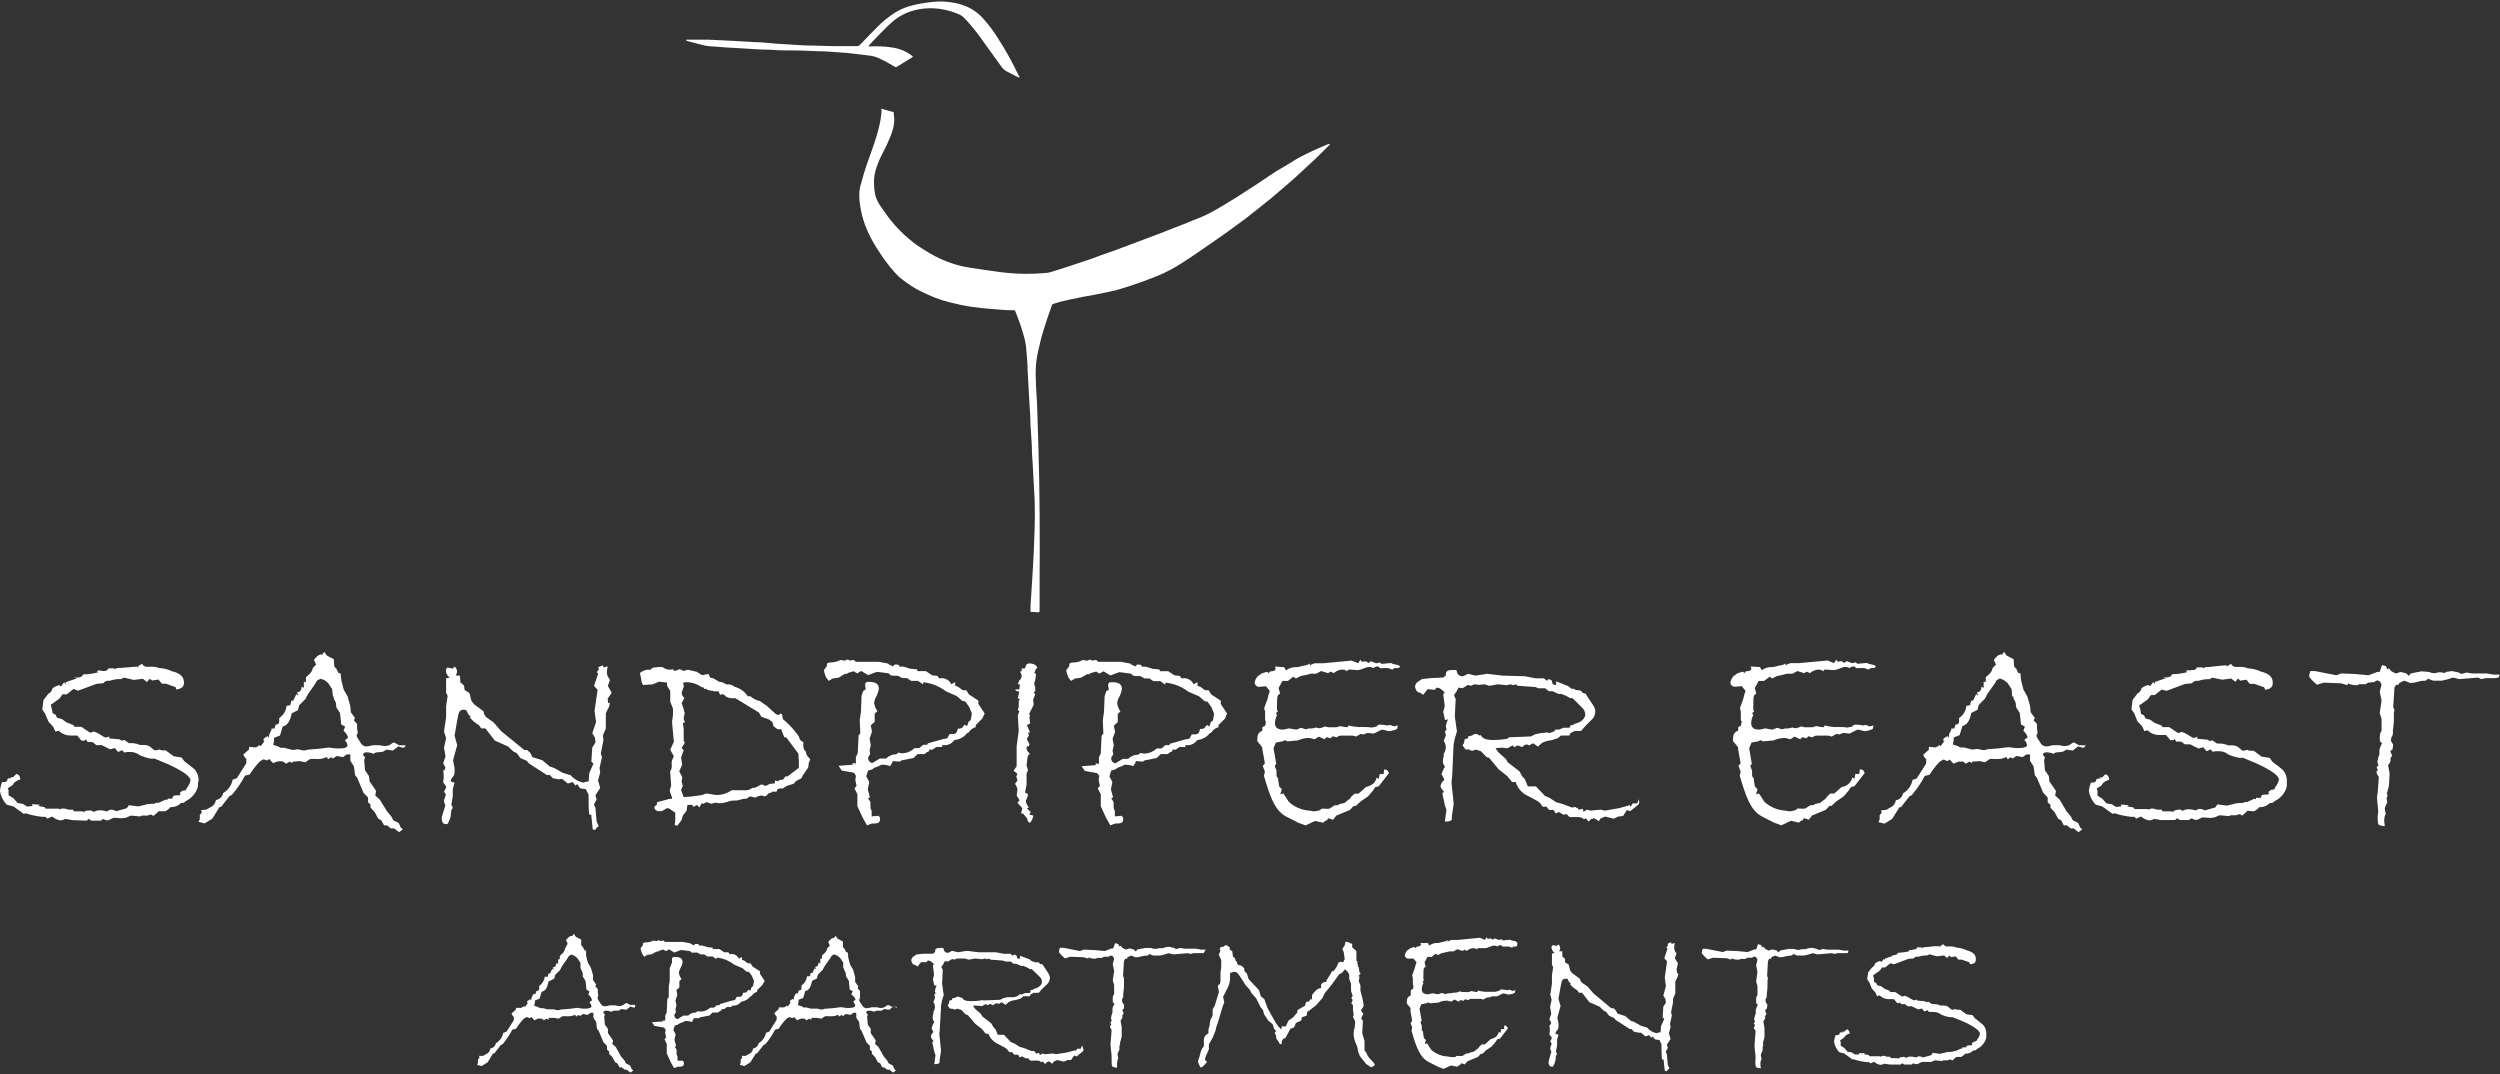 <?xml version="1.0" encoding="UTF-8"?>
<svg id="Layer_1" data-name="Layer 1" xmlns="http://www.w3.org/2000/svg" viewBox="0 0 473.45 203.39">
  <rect x="0" y="0" width="473.45" height="203.39" fill="#333333" stroke="none"/>
  <defs>
    <style>
      .cls-1 {
        fill: #fff;
        stroke-width: 0px;
      }
    </style>
  </defs>
  <path class="cls-1" d="M166.89,20.59l2.36.65c.01.1.01.19,0,.29.13.77.13,1.56,0,2.34-.15.63-.33,1.25-.56,1.85-.5,1.23-1.07,2.43-1.69,3.6-.47.91-.85,1.86-1.15,2.84-.26.87-.37,1.78-.32,2.68,0,.67.07,1.34.2,2,.18.71.48,1.38.88,1.98.5.77,1.04,1.51,1.58,2.25.7.94,1.47,1.82,2.3,2.65,1.01,1.03,2.12,1.96,3.29,2.79.77.54,1.58,1.03,2.41,1.51,1.25.74,2.57,1.34,3.94,1.8,1.13.4,2.29.68,3.47.86,1.17.16,2.34.38,3.6.54s2.59.38,3.89.49c2.23.2,4.48.2,6.71,0,.34-.01.68-.06,1.01-.13.95-.27,1.8-.58,2.83-.88l2.02-.68,3.04-1.01,1.8-.67,2.95-1.04,2.74-1.03,1.8-.67,1.8-.68,2.72-1.04c.5-.18,1.01-.4,1.51-.59l2.41-.94,1.8-.74c.89-.32,1.76-.7,2.61-1.12.88-.49,1.8-.95,2.61-1.46s2.12-1.28,3.17-1.94,1.8-1.22,2.77-1.8l2.38-1.58c.94-.61,1.8-1.24,2.81-1.8s1.8-1.08,2.61-1.58,1.67-.92,2.54-1.35,1.66-.77,2.48-1.13c.47-.22.94-.38,1.39-.58h.29c-.04.08-.1.15-.16.22-.52.54-1.06,1.06-1.58,1.58s-1.24,1.21-1.89,1.8-1.8,1.64-2.65,2.45-2.07,1.8-3.13,2.74-2.29,1.93-3.46,2.86-2.05,1.64-3.1,2.45l-2.45,1.8c-1.08.79-2.16,1.57-3.26,2.32l-3.49,2.41c-1.04.72-2.11,1.42-3.17,2.09-1.06.67-2.16,1.27-3.29,1.8-1.4.63-2.84,1.17-4.28,1.69-.65.23-1.28.45-1.93.65-.94.31-1.8.59-2.83.86s-1.44.31-2.16.47l-2.47.5-1.31.22-2.54.52c-.65.13-1.31.29-1.96.45l-1.3.4c-.13.04-.23.14-.27.27l-.72,2.05c-.38,1.15-.76,2.29-1.1,3.44s-.47,1.96-.72,2.93c-.25,1.03-.41,2.08-.49,3.13-.06.94-.06,1.88,0,2.83,0,1.4.16,2.79.22,4.19.09,2.65.16,5.29.25,7.96.27,8.77.29,17.53.23,26.3v5.08c.01.12-.08.22-.2.23-.01,0-.03,0-.04,0l-1.48-.09v-.81c0-.81.11-1.62.14-2.41.11-1.57.2-3.11.29-4.66s.2-3.37.25-5.06c.13-3.37.25-6.75,0-10.13-.11-2.36-.25-4.72-.4-7.07,0-1.8-.2-3.6-.29-5.4,0-1.37-.13-2.72-.2-4.09-.11-2.07-.23-4.14-.34-6.21,0-1.17-.13-2.34-.22-3.49-.05-.93-.2-1.85-.45-2.75-.23-.76-.43-1.51-.68-2.25s-.65-1.69-.95-2.54c-.04-.16-.19-.27-.36-.25-.79,0-1.6,0-2.41-.09l-3.37-.29-2-.23c-.72-.11-1.44-.23-2.14-.38s-1.31-.29-1.96-.45c-1.07-.26-2.11-.59-3.13-.99-.85-.36-1.69-.7-2.5-1.12-1.28-.63-2.49-1.41-3.6-2.3-.32-.24-.62-.5-.9-.77-.5-.54-.99-1.1-1.46-1.67-.63-.81-1.26-1.64-1.8-2.5-.75-1.09-1.43-2.23-2.02-3.42-.61-1.23-1.08-2.52-1.42-3.85-.13-.49-.2-1.01-.31-1.51-.11-.68-.18-1.36-.2-2.05-.01-.85.12-1.71.38-2.52.31-1.15.65-2.29,1.03-3.42s.94-2.57,1.37-3.87c.29-.81.52-1.6.74-2.41s.36-1.44.5-2.16.14-1.15.22-1.8c-.03-.11-.07-.22-.11-.32Z"/>
  <path class="cls-1" d="M129.95,7.51h4.12l4.59.22,4.34.25c1.33,0,2.65.2,3.98.29l5.51.34c1.8,0,3.6.11,5.4.13h4.36c.24,0,.47-.09.63-.27,1.06-1.1,2.11-2.21,3.19-3.29,1.06-1.08,2.23-2.03,3.51-2.84.74-.45,1.53-.81,2.36-1.08,1.09-.33,2.2-.57,3.33-.72,1.08-.18,2.17-.27,3.26-.25.79.03,1.57.12,2.34.27.71.14,1.4.36,2.07.63.64.26,1.24.6,1.8,1.01.67.49,1.28,1.06,1.8,1.71.88,1.02,1.68,2.1,2.39,3.24.4.61.77,1.22,1.13,1.8s.95,1.66,1.4,2.48.79,1.53,1.17,2.3c.16.29.31.58.49.92h-.29l-2.25-1.17c-.41-.23-.76-.57-1.01-.97l-3.17-4.39c-1.01-1.48-2.11-2.88-3.31-4.21l-.59-.61c-.27-.27-.59-.48-.95-.61-.91-.4-1.87-.7-2.84-.88-1.18-.24-2.4-.31-3.6-.2-.92.09-1.82.27-2.7.56-1.02.34-1.98.85-2.84,1.49-.55.42-1.06.88-1.55,1.37-.95.94-1.8,1.8-2.79,2.84-.23.23-.43.49-.65.72-.04.06-.08.12-.11.18h1.85c.95.01,1.89.1,2.83.25,1.22.19,2.37.66,3.37,1.39.14.11.27.22.4.34l-3.24,2-.79-.43c-.85-.53-1.73-.99-2.65-1.39-.58-.22-1.18-.37-1.8-.43l-4.19-.5c-.68,0-1.39-.11-2.07-.14l-1.98-.13c-1.89-.02-3.8-.18-5.76-.18-1.53,0-3.06,0-4.61-.14-1.96,0-3.94-.18-5.92-.29l-2.05-.11-3.35-.25c-.68-.05-1.36-.18-2.02-.38l-2.38-.63c-.07-.03-.13-.07-.18-.13l.04-.09Z"/>
  <path class="cls-1" d="M37.49,148.11v.85c-.35,1.23-1.21,2.25-2.38,2.79-.15.23-.41.35-.68.32h-.16c-.52.54-1.25.83-2,.79-.27.34-.61.61-1.01.79l-1.17-.04-1.03.92-.45-.29-.74.22h-1.03l-.27.16-1.8-.16-.9.4-.79.11-1.53-.11-1.08.5-.54-.05c-.08-.1-.21-.17-.34-.18-.19.01-.37.12-.47.29h-1.8l-.52-.34-.4.34-2.72-.11-1.3-.23c-.28.15-.58.25-.9.29-.59-.07-1.15-.33-1.58-.74l-.97.4-.29-.34h-.61c-1.07-.1-2.13-.33-3.15-.67-.12,0-.24.05-.34.13l-1.98-1.42-1.28-.34c-.69-.72-1.14-1.63-1.3-2.61.07-.57.2-1.12.4-1.66h.4c.4,0,.58-.16.68-.67l.85-.13-.4-.16h.63c.27-.34.5-.58.67-.58s.63.34.63,1.03c-.51.12-.96.39-1.3.79,0,.34-.52.45-1.08.9l.16.34v.97l.92.56.79.9,1.01.18.79.5,1.03-.11-.11-.34,1.53.11-.34.23,1.24.22.16.29h2.61v.18c.24-.16.54-.24.83-.22.29.03.58.1.85.22h.92l.11.32h1.64l.58.22-.23-.22c.39-.13.8-.18,1.21-.14.22,0,.43.1.58.27.36-.22.77-.33,1.19-.32.46,0,.91.08,1.35.22.22-.21.52-.34.83-.34.31.01.61.11.86.29l2.03-.56.4-.58,1.8.23,1.42-.34h-.23c.63-.12,1.28-.18,1.93-.18.13-.11.18-.16.29-.16.13.01.26.01.4,0l1.42-.63.29.13v-.29h.95v-.11c0-.4.29-.52.9-.52h.4l.23-.22-.16-.23c.32-.34.56-.45.67-.45.45,0,.63-.16.63-.45.36-.43.61-.93.74-1.48,0-.74-1.48-1.8-4.36-3.11l-2.5-1.03c-.26.04-.53.04-.79,0-.66-.13-1.31-.34-1.93-.61-.55-.43-1.23-.66-1.93-.63-.36-.02-.73.02-1.08.11l-.32-.45-.81.34-.61-.74-.9.23-1.6-.79h-1.01l-.72-.58h-.9l-.4-.56-.13.29h-.67l-.79-.97h-1.31c-.82,0-1.61-.32-2.2-.9l-.63.16-.4-.9-.9-.97-.68-1.58-.5-.72.22-1.8.92-1.19c.41-.2.7-.58.79-1.03.38-.29.83-.5,1.3-.61.07.13.2.21.34.22l.58-.79.22.4.11-.4,2.11-.72-.63-.13h.58c.61,0,1.01-.16,1.19-.61.97-.01,1.94-.14,2.88-.4l-.29-.23c.16-.09.34-.12.52-.11.19-.02.39.02.56.11l-.07-.02h.45c.33.03.64-.18.74-.5h.29c.22.01.44.01.67,0h.18v.22c.21-.18.47-.28.74-.29h.34l2-.16,1.24-.11.18.32v-.4l.72-.45c.21.42.67.66,1.13.58h.32c.61-.06,1.23.02,1.8.23h-.4c.98-.02,1.95.19,2.83.61,1.58.4,2.27,1.03,2.27,2.16,0,.79-.45,1.13-1.42,1.3l-.18-.47c-.4-.13-1.08-.34-1.8-.63h-.79l-.63-.79-1.19.18-.49-.32-.5.61-.79-.61-1.71.22-1.91-.45-.5.29c-.73-.03-1.46.08-2.14.32-.13-.03-.27-.03-.4,0-.33.02-.62.18-.81.45l-1.3.13-3.51,1.3-.83-.34-1.31,1.03h-.81l-.56.79-1.42,1.03c-.11,0-.22.11-.22.22h0l.22.81.13.72.56.29.29.58.85.22.9.63,1.39.56.11.29h1.3l1.71,1.13.68-.23c1.24.4,1.8,1.13,2.32,1.13.22-.02.43-.09.61-.22v.4l1.93.16.58.34v-.18h.4l.85.58c.71-.07,1.43.05,2.09.34.28-.02.56-.02.85,0,1.19,0,1.48,1.01,2.05,1.01h.11l.63-.16.4.16h.79l1.53,1.13,1.51.23.47.68,1.93,1.51c.61.68.89,1.58.77,2.48Z"/>
  <path class="cls-1" d="M76.33,141.62l-.9-.27-1.03.79-1.19-.18-.68.4-.9.11c-.31-.04-.63.06-.85.29-.42-.18-.86-.27-1.31-.29-.31-.05-.61.12-.74.4.08.21.22.39.4.52l-.16.56.16,1.93.74,1.08.13,1.03,1.24,1.8-.18.85.86.79,1.37,2.21.85,1.03.34.68,1.03.5.4.9.4.29-.74.56-.92-.72h-.63l-.72-.58h-.56l-.54-.97-.56-.29-.68-1.24-.79-.86v-.56l-.47-.43v-.92l-.86-.9-1.19-2.83-.4-.5-.22-1.66-.68-1.06v-1.21h-.68l-.74.52-1.13-.23-.79.5-.27-.27-.63.4-.16-.4c-.34,0-.68.34-1.48.34-.24.03-.49.03-.74,0h-.97l-.95.63-1.03-.22-1.4.11v.27l-.52-.29-.67.4-.68-.45h-.9l-.9.34-.74-.79-.4.29-.67-.23-.68.4c-.73.76-1.38,1.59-1.93,2.48l-.9.23c-.68,1.29-1.5,2.5-2.45,3.6l-.5.29-1.58,2.03h-.29l-1.35,2.21-1.48.9-1.13-.29.23-.5v-.79l.4-.52-.18-.4,1.03-.11.68-.4c.6-.24,1.03-.78,1.12-1.42.69-.09,1.24-.61,1.37-1.3.94-.55,1.59-1.47,1.8-2.54l.79-.29,1.8-2.83v-.81c-.26-.22-.46-.52-.56-.85l1.08-.95v-.49l1.3.11.74-.45.16.23.74-1.03c-.16,0-.22,0-.22-.23s.27-.34.79-.67l.22.32.13-.72.45-.92-.18-.11h.68l.23-.74c.45,0,.67-.23.67-.58v-.67c.75-.49,1.25-1.28,1.37-2.16v-.14l.74-.13.16-.79.4-.11.58-1.19.4.29-.29-.63c.56,0,.85-.4.9-1.08l.4.23v-1.13h.4v-.86c.34-.45,1.08-.68,1.31-1.8l.61-.61-.4-.92c.52-.61.86-1.01,1.48-1.01h.11l.34-.5.52.72,1.3.68.11,1.42.4.4.34.74.45.16.13,1.24.45,1.8.74,1.3.5,1.8.11,1.19.79,1.08-.22.45.61.68v.85l.13.79c-.05.2-.13.39-.23.56.12.38.32.73.58,1.03.32.68.67,1.03,1.4,1.03.37-.04.73-.12,1.08-.23h1.3c.33.1.68.15,1.03.16.27,0,.54-.05.79-.16.45-.18.63-.5.85-.5.12,0,.24.04.34.11l.68.4h1.24c-.02.24-.2.43-.43.47ZM65.07,138.39l.29-.79-.74-.4-.23-2.16-.68-1.06-.11-.92-.4-.79v-.36h-.16l-.13-1.4-.79-1.19-.67-.52-.76-.25-.63.32-.4.68-1.35,1.93-.47.9-1.19,1.19-.22.92-1.19.61c-.29,1.42-.74,2.21-1.71,2.5l-.5,1.69-1.13.45v.58l-.16.74.9.29.5.27h.68l1.13.29c.16.06.33.1.5.11.27-.01.53-.05.79-.11h.23c.35.1.71.17,1.08.22.25,0,.5-.06.74-.16l2.2-.18,1.8-.22,1.3.16c.31.02.61.02.92,0,.85,0,1.3-.27,1.3-.56-.05-.37-.23-.72-.5-.97l.61-.5c-.13-.52-.44-.97-.86-1.3Z"/>
  <path class="cls-1" d="M115.07,132.27l.11.9.29-.11c0,.47-.14.92-.4,1.31l-.34.72v2.9l-.56,1.3.11.85-.5,2.57.22.68-.45,2.03.11.9-.4,1.48.4,1.42-.9,1.4.23.79-.52.97.29.56.23,2.66.4.85-.4.29-.23.4-.5-.04-.29-2.77-.4-.11c-.11-1.37-.11-2.61-.11-3.74l-.52-1.03-1.08-.16-.56-.83-.29.34-.56-.7-.9.29-1.13-.9-.58.11-1.13-.23-.68-.67-.4.11-3.44-2.21-.4-.5-1.21-.52-.72-.95-.68-.34-.92-.9-2.54-1.13-1.8-2.32h-.79l-.41-.61c-.7-.38-1.31-.9-1.8-1.53h.29l-.5-.5-.4-.79-.4-.11h-.11c-.86,0-.97.61-1.21,2.03l-.5,2.88.5,1.8-.79,2.88.29,1.48v.68c.02.43-.14.84-.45,1.13-.14.16-.24.35-.29.56,0,0,0,.11.13.18l.61.22-.34,1.19v1.42l-.27,1.53.27.61-.27.4-.13,1.21c-.12.52-.32,1.01-.61,1.46h-.4c-.4,0-.68-.4-.68-1.06v-.23l.68-2.21-.29-.9.4-1.19-.36-.52.45-.92-.61-.88c.06-.36.1-.72.11-1.08,0-.42-.05-.83-.11-1.24l.22.11.23-.56-.45-.83.45-1.31-.29-1.64.4-1.8-.4-1.26.4-2.72v-2.09l.29-1.93-.29-.63v-2.72l.68-.11c-.41-.32-.68-.79-.74-1.31.02-.14.06-.27.11-.4l.23-.22,1.01.22.29-.4c.3.21.49.55.5.92-.02.28-.11.56-.27.79h.79l.11,1.3.68.58.11.85.9.56.4,1.53.52.63,1.8,1.35v.13c.05.4.25.76.56,1.01l1.3.92,1.42,1.64,4.41,3.6h.52l.4.34c.45.34.4.9.68,1.03l1.8.56,1.42,1.19.85.29,1.58.9,1.53.47c.62.71,1.45,1.2,2.38,1.4.27-.12.55-.19.85-.22h.18l.11-1.58.79-1.8-.4-.4.18-2.66.61-.95-.11-.92-.5-.85.72-2.09-.29-2.11.58-4.01-.68-.74.79-2.32-.27-.29.4-.5-.13-.4.85-.4.18.4.79-.18c-.11.35-.17.71-.18,1.08,0,.36.1.71.29,1.03.14.14.24.31.29.5l-.4,1.08.74,1.3-.77,1.13Z"/>
  <path class="cls-1" d="M153.17,144.51l-.11.85-1.03,1.48-.27.56-1.03.52-.4.5-1.3.4-.79.5h-.52l-.5.13-.14.47h-.9l-.11.22h-.34c-.34.11-.4.63-1.03.68-.13-.1-.29-.16-.45-.18-.42.05-.82.18-1.19.4l-1.03-.22-.67.45c-.11-.02-.23-.02-.34,0-.52,0-1.03.34-1.8.34h-.4c-.67,0-1.4.5-2.48.5-.27,0-.53-.03-.79-.11l-.85.22-.92-.32-.56.32-.34-.11-.4.79-.5-.45-.68.34-.23-.4-.2.04h-.68l-.18,1.13-.67.85-.27.9-.85,1.12-.18-.16h-.27l.11-.95v-1.42l-.86-.58c-.15-.15-.35-.25-.56-.27-.23,0-.5.22-1.13.56h-.85l-.45-.34-.13-.45.52-.5v-.4l1.98-.52c.17-.08.37-.12.56-.11.23,0,.34,0,.34-.16h0l-.43-1.21c-.02-.09-.02-.19,0-.29.04-.27.12-.54.23-.79l-.18-2.72.29-.68v-1.3l.4-.92-.68-1.24.68-1.48-.34-3.8.18-1.31v-1.19l-.52-1.3v-2.05l-.61-1.01v-.58l-1.53-.16-1.19.5-1.8.13c-.21-.28-.33-.62-.34-.97l-.27-1.3c.41-.35.92-.57,1.46-.63h.47c.18,0,.22-.11.4-.34.64-.14,1.3-.19,1.96-.16.38.31.86.49,1.35.5.21,0,.43-.05.63-.11.11.22.16.34.34.34.33-.09.65-.2.95-.34l.68.34.85-.23,1.69.4.97.63,1.24-.23.29.68.68.18,1.03.61.61.11.79.4h.45c.4.03.78.18,1.08.45,1.03.26,1.93.9,2.5,1.8h.5c.5.46,1.13.78,1.8.9l1.35.95,1.48,1.35c.18.18.41.31.67.34.13,0,.23-.11.47-.29l.22.18.18.9c1.13.94,2.14,2.03,2.99,3.24.07.28.19.55.34.79l.52.32v.74c0,.41.19.81.5,1.08,0,.9.79,1.13.79,1.53h0l-.27.61ZM151.19,142.71l-2.3-3.08h-.36l-.61-1.53h-.68l-.74-.56-.23-.79-.67-.52-1.42-.5-.45-.79-4.48-2.72h-.79c-.36-.03-.71-.14-1.01-.34-.15-.23-.41-.38-.68-.4-.14.01-.27.05-.4.11l-.29-.67h-.85c-.29-.18-.9,0-1.64-.52l-.23.13c0-.29-.16-.4-.5-.4-.9-.66-2-.98-3.11-.92-.14.01-.27.06-.4.13l.16.61-.29.85c-.08.14-.12.3-.11.47.02.36.21.69.5.9l-.52,1.01c.24.58.43,1.18.56,1.8,0,.45-.16.74-.16.95v.29l.23.58-.4.11.16,1.19v2.21l.23.32-.63,1.03.4.4-.5,1.42.22,1.3-.56,1.3.56,1.08-.11.97.23.63-.34.85.5,1.35,1.42-.11,2.09-.29c.24-.14.51-.23.79-.27.63,0,1.31.27,2.11.27.96-.03,1.89-.34,2.66-.9.45-.02.9-.02,1.35,0h1.37c.44,0,.86-.16,1.19-.45h.4c.67-.18,1.06-.63,1.4-.63.2,0,.39.08.52.23.33.01.66-.11.9-.34l1.03-.11.11-.58.4.18.63-.29h.4l.5-.63h.4l2.14-1.64v-1.13l-.09-1.55Z"/>
  <path class="cls-1" d="M185.97,136.13l-1.19,1.19v.4c-.48.11-.9.4-1.19.79-.13.23-.23.29-.4.29-.59.77-1.48,1.26-2.45,1.35-.45.67-1.23,1.04-2.03.97h-.29v.34h-1.13l-.67.5h-.63c.03.22-.12.42-.34.45-.02,0-.04,0-.06,0l-.5.4h-1.31l-.79.74-2.32.47-.27.22-1.31-.11-.11.29-.4.67c-.52-.2-1.08-.29-1.64-.27l-.52.27-.79.29-.5.34-.74.22-.34,1.08.58,1.08-.29,1.37.4,1.51-.34.23.45.68v1.13l.23.56v1.03l1.3-.11c.19.15.3.37.29.61,0,.68-.4.85-1.19.85h-.38l-.9.34-.79-1.4-1.03-2.21v-2.27l-.56-1.13.4-.45-.23-1.13.11-.79-.36-.58-2.32-.41-.61-.9,2.83-.22-.29-.18c.1-.08.22-.11.34-.09.14-.02.28.02.4.11v-1.3l.34-.68.18-3.4.32-.4-.11-2.59.23-1.42.11-3.11.34-.92.45-.27-.11-.85c0-.47.22-.58.67-.58,1.37,0,1.93.4,1.93,1.3-.1.64-.33,1.25-.67,1.8-.12.29-.2.59-.23.9.08.55.3,1.08.63,1.53l-.52.5v1.53l-.74.68.23,1.19-.45,1.31.22,1.24-.22.95.11.74-.4.63c0,.61.29.95.79,1.08l1.42-.86h1.19c.5-.52,1.2-.81,1.93-.79l.4-.34c.25.1.52.14.79.13.85-.03,1.66-.38,2.27-.97h.9l.74-.63h.74l.16-.27,3.01-.85c.56,0,.79-.18.79-.4.14-.15.24-.33.29-.52.2.02.41.02.61,0,.58,0,.79-.22.97-1.01.56,0,.9-.13.95-.34s.18-.29.45-.4l.34.29.29-.86.4-.32.23-1.26-.52-1.24-.74-1.03-.56-.11-1.03-.9-2.09-.92c-1.24-.96-2.74-1.55-4.3-1.69v.4l-.97-.68h-1.3l-.79-.52h-.9l-.79-.45h-.79c-.21,0-.43-.04-.63-.11l-.34-.34-2.21-.29c-.56.18-1.13.4-1.69.63l-1.3-.79-.79.45-.63-.4-1.19.34v.16h-.5l-1.19.72-1.13.16-.74.45-.45-.61c-.23-.44-.38-.93-.45-1.42l.56-.79v-.4c.29-.5,1.24,0,2.56-.74.26.06.53.09.79.11.19,0,.37-.08.5-.22l.5.22c.19-.05.38-.08.58-.11.22,0,.42.14.5.34h4.36l1.8.34c.29.4.79.29.85.58l.4-.4h.23c.4,0,.63.11.63.22.03.06.03.12,0,.18h.79l1.31.4,1.24.11.16.34h1.53l1.19.79,1.03.11.29.45h.29c.85-.1,1.67.36,2.03,1.13l.74-.4v.68l.56.22.85.63h.68l.5.79,1.8,1.19v.63l1.19,1.8-.49,1.03Z"/>
  <path class="cls-1" d="M196.21,126.62l-.34.85.34.16-.16,1.24c-.12.17-.18.37-.18.58.02.25.08.5.18.74v.67l-.29.29.29.34-.4,1.03.11.95-.9,1.8.22.11c-.08.22-.12.45-.11.68.02.28.06.57.11.85v.11l-.61.29.61,1.42h-.4l.18.5-.4.74.5.95-.11.41h-.29s-.16.11-.16.32c.03.45.28.85.67,1.08-.32.18-.51.53-.5.9l-.16,1.31.27.9-.27.68v2.09l-.29,1.48.56.29c-.03.29-.11.58-.22.85-.11.15-.17.32-.18.5.06.45.27.86.58,1.19l-.4.13.74.74-.29.45.79.22c-.09.5-.3.97-.63,1.37-.32-.09-.53-.4-.5-.74l-.74-.95-.45-.13.23-.95-.92-1.03.4-.5-.56-.85.16-1.19-.22-.68c-.13-.18-.23-.29-.23-.34.03-.14.11-.26.23-.34l.22-.34-.22-.74.22-.5-.74-.58.58-.85v-3.78l.4-2.95-.18-2.9.29-.79-.29-.22.18-.68v-1.03l.22-.4-.4-.11.29-1.3c-.45,0-.68-.13-.79-.4h.79l.11-.92-.4-.11.29-.68c.27-.18.43-.47.45-.79-.01-.31-.13-.61-.34-.85l.34-.11v-.5h.58l.34-.79.45-.18c.41,0,.82.1,1.19.29.2.15.34.37.4.61l-.23.09Z"/>
  <path class="cls-1" d="M231.94,136.13l-1.19,1.19v.4c-.48.12-.9.4-1.19.79-.11.23-.22.29-.4.29-.59.77-1.47,1.26-2.43,1.35-.45.67-1.23,1.04-2.03.97h-.22v.34h-1.13l-.68.5h-.61c.03.22-.12.42-.34.45-.02,0-.04,0-.06,0l-.52.4h-1.3l-.79.74-2.32.47-.29.22-1.3-.11-.11.29-.4.67c-.53-.2-1.09-.29-1.66-.27l-.5.27-.79.29-.5.34-.74.22-.34,1.08.56,1.08-.27,1.37.4,1.51-.34.23.45.68v1.13l.23.56v1.03l1.3-.11c.18.15.29.38.29.61,0,.68-.4.85-1.19.85h-.34l-.92.34-.79-1.4-1.01-2.21v-2.27l-.58-1.13.4-.45-.22-1.13.11-.79-.4-.5-2.32-.41-.63-.9,2.84-.22-.29-.18c.09-.09.22-.13.34-.11.14-.01.28.02.4.11v-1.3l.34-.68.16-3.4.34-.4-.11-2.59.22-1.42.13-3.11.32-.92.47-.27-.13-.85c0-.47.23-.58.68-.58,1.37,0,1.93.4,1.93,1.3-.11.64-.34,1.25-.68,1.8-.11.29-.18.59-.22.9.08.55.29,1.08.61,1.53l-.5.5v1.53l-.74.68.23,1.19-.47,1.31.23,1.24-.23.95.13.74-.4.63c0,.61.27.95.79,1.08l1.4-.86h1.04c.51-.52,1.2-.8,1.93-.79l.4-.34c.25.1.52.14.79.13.85-.03,1.66-.38,2.27-.97h.92l.72-.63h.74l.18-.27,3.01-.85c.56,0,.79-.18.79-.4.13-.15.23-.33.27-.52.21.02.42.02.63,0,.56,0,.79-.22.95-1.01.58,0,.92-.13.97-.34s.16-.29.45-.4l.34.29.29-.86.4-.32.22-1.26-.5-1.24-.74-1.03-.56-.11-1.03-.9-2.09-.92c-1.25-.96-2.75-1.55-4.32-1.69v.4l-.95-.68h-1.3l-.79-.52h-.92l-.79-.45h-.79c-.21,0-.41-.04-.61-.11l-.34-.34-2.21-.29c-.56.18-1.13.4-1.69.63l-1.31-.79-.79.45-.61-.4-1.19.34v.16h-.52l-1.19.67-1.13.16-.72.45-.47-.61c-.22-.45-.37-.93-.45-1.42l.58-.79v-.4c.27-.5,1.24,0,2.54-.74.26.05.53.09.79.11.2,0,.38-.08.52-.22l.5.22c.18-.05.37-.08.56-.11.23,0,.43.13.52.34h4.36l1.8.34c.27.4.79.29.85.58l.4-.4h.22c.41,0,.63.11.63.22.02.06.02.12,0,.18h.79l1.3.4,1.26.11.16.34h1.53l1.19.79,1.03.11.27.45h.29c.85-.11,1.68.35,2.03,1.13l.74-.4v.68l.58.22.85.63h.68l.5.79,1.8,1.19v.63l1.19,1.8-.41,1.03Z"/>
  <path class="cls-1" d="M264.78,126.52h-.7l-.4.29-.79-.29h-.9c-.21.04-.42.04-.63,0-.22-.22-.32-.32-.56-.32-.27.05-.52.16-.74.32-.22-.14-.48-.21-.74-.22-.68,0-1.24.5-2.2.61-.52,0-1.03-.11-1.53-.11-.22-.03-.43.12-.47.34-.25-.22-.57-.34-.9-.34-.61.03-1.19.27-1.64.68l-.58-.29-.5.29-1.3-.4-.92.5h-1.01c-.68.18-1.31.34-1.93.45l-.92.47-.5-.34-1.01.79h-1.03l-.74,1.35.29,1.08c-.52.16-.58.68-.58,1.48v.45c-.02.4-.02.79,0,1.19l.18.22-.4.34.22.34c-.24.48-.37,1-.4,1.53,0,.85.52,1.24,1.48,1.24.45,0,.85-.22,1.3-.22.43.1.87.18,1.31.22l.85-.34.9.29.58-.16h.56l.85-.18.52.13h.11c.36-.06.7-.17,1.03-.34.36.14.75.19,1.13.16h1.01l.74-.22c.41.1.82.17,1.24.22.13,0,.23-.11.34-.34.59.16,1.19.26,1.8.29.2.03.41.03.61,0,.79,0,1.42,0,1.93.11l1.03-.22c0-.23.27-.34.67-.34.44.02.88.07,1.31.16l.5-.11.74.29.74-.18-.16.68c-.47.21-.97.34-1.48.4-.29,0-.74-.23-1.42-.29l-1.48.74-1.24-.11-.74.29-.5-.13-.9.52-.63-.18h-2.27c-.28.02-.54.14-.74.34l-.79-.22-.4.4-.74-.23-.4.4-1.08-.5-.79.5-.9-.23c-.15-.03-.3-.03-.45,0-.62.03-1.24.18-1.8.45l-2.03.18-.45-.23-.45.23-1.26.22-.45,1.08.52,2.95-.29.4.34.9v1.03l.27.4.23,1.53.5.56-.29.97.58-.18,1.03,1.58c1.02.95,2.33,1.53,3.73,1.66.35.03.69.09,1.03.16l.74-.11.45-.13.22-.27h.52c.34.03.67.03,1.01,0l.97-.63c.4,0,.74,0,.9-.23l.97-.22,1.06-.85.29-.4.58-.52h.74l1.4-1.24c1.19-.34,1.8-.79,2.03-1.8l.4.23.18-.9h.74l.11-.85h.18c.32,0,.56.18.72.68l-1.93,2.48-.67.18-.45.68-.92,1.06-1.4.97-.92.85h-.4l-.68.74-2.59,1.08-.63.79-.9-.29-.29.45h-.23l-.45.4-1.53-.34-1.8.85-1.37-.5-2.32-1.19c-2.14-1.13-3.06-3.8-4.19-7.7l.18-.79-.4-1.08.4-.5-.4-2.21-.13-.85-.9-1.13c-.02-.17-.02-.34,0-.5,0-1.37.95-1.37.95-1.53v-.34c0-.23,0-.4.52-.5l.16-.79-.16-.34v-1.58l-.18-.68.63-1.71.22-.9.23-.63-.74-.9-1.24.11h-.11c-.43-.03-.77-.37-.79-.79.08-.52.33-1,.72-1.35.17-.03.31-.14.4-.29.36-.17.74-.31,1.13-.4.13,0,.23,0,.4.29.13-.29.23-.4.47-.4.5,0,.85-.18.85-.5-.01-.15-.07-.29-.18-.4l1.8.11.34.61c.52-.39,1.15-.6,1.8-.61h.4l1.19-.29c.41-.03.8-.17,1.13-.4v.4c.39-.33.89-.49,1.4-.45h1.13l5.4-.5,1.24.5.4-.68c.13.29.23.4.47.4.17-.02.34-.06.5-.11l.61.34.41-.34,1.01.4.68-.16.34.27,1.8-.16.29.16,1.03.23c.15.06.29.16.4.29-.11.13-.26.23-.41.31Z"/>
  <path class="cls-1" d="M310.43,152.04c0,.34-.63.68-1.71,1.58l-.61-.22-.74,1.13-.9.11-.86.4-1.64-.4-.9.4-.29.5c-.29-.28-.64-.49-1.03-.61,0,0-.11,0-.11.16h-.29l-.5.5-.5-.61-.4.16c-.25-.24-.57-.38-.92-.4h-1.8l-.52-.56-.61.11-.9-.52-.58.29-.4-.68h-.85l-.5-.61h-.68c-.18,0-.29-.68-1.13-1.13l-1.69-.9c-1.11-.5-1.96-1.46-2.32-2.63h-.68l-.92-1.13-1.64-1.3-1.8-2.16-.5-.16-1.03-1.08-1.01-.34c-.2.14-.44.22-.68.23-.21,0-.41-.09-.56-.23h-.68l-.58-.79.29-.41.11-.72.68-.23v-.34l.74-.16c.19-.18.43-.28.68-.29.4,0,.61.29.79.29s.11,0,.16-.18c.23.74.97,1.03,2.38,1.03.8,0,1.6-.07,2.39-.18l.5-.16v-.16l4.25-.18.79-.4,1.03-.22,1.3-.13.34.13.95-.34.23-.34h.68l.85-.34h.61c.58,0,.68,0,.68-.5v.02c.45,0,.63,0,.68-.22l.9-.29c.85-.45,1.24-.97,1.24-1.58-.03-.48-.25-.93-.61-1.24l-1.8-1.8h-.45c-.51-.32-1.06-.59-1.64-.79h-.58l-1.13-.52h-.68l-.72-.56h-1.31l-.5-.23-3.33-.23-.5-.29-.34.18-.63-.18-.63.18-1.64-.18-1.69.29-.92-.29-1.01.11-.9-.11-.68.29-.52-.18-1.01.63-.79-.11-.4.79-.45.61.32.79-.16,3.29.4,2.83-.4,1.31-.23,1.12-.27,5.96-.13,1.3.4,3.85v.29l-.34,2.21v.56c0,.23-.34.45-1.08.45h-.23l.29-2.21-.29-.85-.5-2.32.34-.22c-.4-.52-.68-.85-.68-1.13.07-.25.16-.48.29-.7l.45-.5-.45-.9h-.11c.14-.56.37-1.1.68-1.58-.27-.28-.42-.67-.4-1.06,0-.31.06-.62.16-.92v-.43c.23-.36.37-.76.4-1.19-.03-.46-.16-.9-.4-1.3l.4-.97-.16-.85.34-.29c-.11-.16-.18-.36-.18-.56.06-.47.2-.93.4-1.37l-.56.13-.34-1.53.29-1.08-.29-2.32.29-.29c-.58-.56-.97-.9-1.37-.9h-.16l-.4.4-1.31-.13-.85,1.08c-.31-.27-.68-.46-1.08-.56-.22-.26-.38-.58-.45-.92,0-.34.15-.66.4-.9l.92-.61,1.69-.18,2.32-.11.5-.4v-.18c0-.67.4-.85,1.31-.85h.67l.23.68c.16.29.46.48.79.5.09.03.19.03.29,0l.9-.45,1.42.34,2.21-.34,2.93.34,4.14.11,2.09.4h1.58l.63.5c0-.22.16-.32.34-.32.22.03.42.15.56.32,0,.25.08.49.23.68l.56.11v-.72l2.27.9.79.61.11-.16.58.29.9.11.4.45.52.13.72,1.12c.63.97,1.13,1.53,1.13,2.21,0,1.37-1.01,1.8-1.8,2.72l-.92,1.03h-1.19l-.79.4-.22.45h-1.6l-.56.5-1.24.4c-.63.04-1.25.22-1.8.52l-.74.68-.9-.63-.79.4c-.13-.09-.29-.16-.45-.18-.34.06-.65.25-.86.52l-.79-.34-.72.34-.29-.34-1.03.56-.68-.11h-.67c-.29,0-.58.04-.86.11l.58.79,1.35,1.19.4.68,2.21,1.69.5.92.52.56.56,1.37h1.53l1.71,1.8.9.4,1.24.81,1.19.32,1.8.68.61-.11.29.22.11-.11.23.4.79-.16.16.56.63-.4.68.18,1.93-.18.79.18,2.72-.47,2.03-.56.11.34.4-.68h.85l.34-.79c.04.24.05.48.04.72Z"/>
  <path class="cls-1" d="M354.89,126.52h-.63l-.4.29-.79-.29h-.92c-.2.04-.41.04-.61,0-.23-.22-.34-.32-.58-.32-.26.04-.51.16-.72.32-.22-.14-.48-.21-.74-.22-.68,0-1.26.5-2.21.61-.5,0-1.03-.11-1.53-.11-.2-.04-.4.09-.44.3,0,.01,0,.03,0,.04-.25-.21-.57-.33-.9-.34-.61.03-1.2.27-1.66.68l-.56-.29-.52.29-1.3-.4-.9.5h-1.03c-.68.18-1.3.34-1.93.45l-.9.47-.5-.34-1.03.79h-1.03l-.74,1.35.29,1.08c-.5.16-.56.68-.56,1.48v.45c-.02.4-.02.79,0,1.19l.16.22-.4.34.23.34c-.24.47-.38,1-.4,1.53,0,.85.5,1.24,1.46,1.24.47,0,.86-.22,1.31-.22.43.11.86.18,1.3.22l.85-.34.92.29.56-.16h.58l.85-.18.5.13h.11c.36-.05.71-.17,1.03-.34.36.13.75.19,1.13.16h1.03l.72-.22c.41.1.84.17,1.26.22.11,0,.22-.11.34-.34.55.15,1.12.25,1.69.29.21.03.42.03.63,0,.79,0,1.4,0,1.93.11l1.01-.22c0-.23.29-.34.68-.34.44.02.87.07,1.3.16l.52-.11.72.29.74-.18-.16.68c-.47.21-.97.34-1.48.4-.29,0-.74-.23-1.42-.29l-1.46.74-1.26-.11-.72.29-.52-.13-.9.52-.63-.18h-2.27c-.27.02-.53.14-.72.34l-.79-.22-.4.4-.74-.23-.4.4-1.08-.5-.79.5-.92-.23c-.15-.03-.3-.03-.45,0-.62.03-1.24.18-1.8.45l-2.05.18-.45-.23-.45.23-1.24.22-.45,1.08.5,2.95-.29.4.34.9v1.03l.29.4.22,1.53.52.56-.29.97.56-.18,1.03,1.58c1.03.95,2.35,1.53,3.74,1.66.34.03.68.09,1.01.16l.77-.13.45-.13.23-.27h.5c.34.03.68.03,1.03,0l.95-.63c.4,0,.74,0,.92-.23l.95-.22,1.08-.85.29-.4.56-.52h.74l1.42-1.24c.98-.13,1.79-.84,2.03-1.8l.4.23.16-.9h.74l.11-.85h.18c.34,0,.56.18.74.68l-1.93,2.48-.68.18-.45.68-.9,1.06-1.42.97-.9.85h-.4l-.68.74-2.61,1.08-.61.79-.92-.29-.29.45h-.22l-.45.4-1.53-.34-1.8.85-1.37-.5-2.32-1.19c-2.14-1.13-3.04-3.8-4.18-7.7l.16-.79-.4-1.08.4-.5-.4-2.21-.11-.85-.92-1.13c-.02-.17-.02-.34,0-.5,0-1.37.97-1.37.97-1.53v-.34c0-.23,0-.4.5-.5l.18-.79-.18-.34v-1.58l-.16-.68.61-1.71.23-.9.22-.63-.72-.9-1.26.11h-.11c-.43-.03-.77-.37-.79-.79.09-.52.35-1,.74-1.35.17-.04.31-.14.4-.29.36-.18.74-.31,1.13-.4.11,0,.22,0,.4.29.11-.29.22-.4.45-.4.5,0,.85-.18.85-.5-.01-.15-.07-.28-.16-.4l1.8.11.32.61c.52-.39,1.15-.6,1.8-.61h.4l1.19-.29c.41-.03.8-.17,1.13-.4v.4c.39-.33.91-.5,1.42-.45h1.13l5.4-.5,1.24.5.4-.68c.11.29.22.4.45.4.17-.02.34-.06.5-.11l.63.34.4-.34,1.03.4.67-.16.34.27,1.8-.16.29.16,1.01.23c.16.06.29.16.4.29-.11.14-.24.25-.4.32Z"/>
  <path class="cls-1" d="M394.47,141.62l-.92-.27-1.01.79-1.19-.18-.68.4-.9.11c-.32-.04-.64.06-.86.29-.41-.18-.85-.27-1.3-.29-.4,0-.63.13-.74.4.08.21.21.39.4.52l-.16.56.16,1.93.74,1.08.11,1.03,1.24,1.8-.16.85.85.79,1.31,2.21.85,1.03.34.68,1.01.5.4.9.4.29-.74.56-.9-.72h-.56l-.74-.58h-.58l-.5-.95-.56-.29-.68-1.24-.79-.86v-.56l-.52-.45v-.92l-.85-.9-1.19-2.83-.4-.5-.23-1.66-.67-1.06v-1.21h-.68l-.74.52-1.13-.23-.79.5-.29-.27-.61.4-.18-.4c-.34,0-.68.34-1.48.34-.24.03-.48.03-.72,0h-.97l-.95.63-1.03-.22-1.42.11v.27l-.5-.29-.68.4-.5-.4h-.9l-.92.4-.74-.79-.4.29-.79-.29-.67.4c-.74.75-1.38,1.58-1.93,2.48l-.92.23c-.67,1.29-1.49,2.49-2.43,3.6l-.5.29-1.58,2.03h-.29l-1.37,2.21-1.46.9-1.13-.29.22-.5v-.79l.4-.52-.16-.4,1.01-.11.68-.4c.61-.23,1.04-.78,1.13-1.42.69-.1,1.24-.62,1.37-1.3.94-.55,1.59-1.47,1.8-2.54l.79-.29,1.8-2.83v-.81c-.27-.21-.47-.51-.56-.85l1.06-.95v-.54l1.31.11.74-.45.16.23.74-1.03c-.18,0-.23,0-.23-.23s.29-.34.79-.67l.23.32.11-.72.45-.92-.16-.11h.68l.22-.74c.45,0,.68-.23.68-.58v-.67c.74-.49,1.24-1.28,1.37-2.16v-.14l.72-.13.18-.79.4-.11.56-1.19.4.29-.27-.63c.56,0,.85-.4.9-1.08l.4.23v-1.13h.4v-.86c.34-.45,1.08-.68,1.3-1.8l.63-.61-.4-.92c.5-.61.85-1.01,1.48-1.01h.11l.34-.5.5.72,1.31.68.11,1.42.4.4.34.74.45.16.11,1.24.45,1.8.74,1.3.52,1.8.11,1.19.79,1.08-.23.45.63.68v.85l.11.79c-.04.2-.11.39-.22.56.11.38.3.73.56,1.03.34.68.68,1.03,1.42,1.03.37-.05.73-.12,1.08-.23h1.3c.33.1.68.15,1.03.16.27,0,.54-.05.79-.16.45-.18.61-.5.85-.5.12,0,.24.04.34.11l.67.4h1.26c-.03.23-.2.42-.43.47ZM383.2,138.39l.27-.79-.74-.4-.22-2.16-.68-1.06-.11-.92-.4-.79v-.36h-.25l-.11-1.4-.79-1.19-.68-.52-.74-.32-.61.32-.4.68-1.37,1.93-.45.9-1.19,1.19-.23.92-1.19.61c-.27,1.42-.74,2.21-1.69,2.5l-.5,1.69-1.13.45v.58l-.18.74.92.29.5.27h.68l1.13.29c.16.06.33.1.5.11.27-.01.53-.05.79-.11h.23c.35.1.7.17,1.06.22.25,0,.5-.06.74-.16l2.21-.18,1.8-.22,1.3.16c.3.02.6.02.9,0,.85,0,1.31-.27,1.31-.56-.05-.38-.24-.72-.52-.97l.63-.5c-.14-.48-.42-.91-.81-1.22h0Z"/>
  <path class="cls-1" d="M433.08,148.11v.85c-.34,1.24-1.21,2.26-2.38,2.79-.14.23-.4.36-.67.32h-.18c-.51.54-1.24.83-1.98.79-.28.34-.63.61-1.03.79l-1.19-.11-1.01.92-.47-.29-.72.22h-1.03l-.29.16-1.8-.16-.92.4-.79.11-1.53-.11-1.06.5-.63-.11c-.08-.11-.21-.17-.34-.18-.19.01-.36.12-.45.29h-1.8l-.5-.34-.4.34-2.63.02-1.3-.23c-.28.15-.6.25-.92.29-.59-.08-1.14-.33-1.58-.74l-.95.4-.29-.34h-.63c-1.08-.11-2.14-.34-3.17-.68-.12.01-.24.06-.34.13l-1.98-1.42-1.24-.34c-.69-.72-1.14-1.63-1.3-2.61.07-.54.2-1.07.4-1.58h.4c.4,0,.56-.16.67-.67l.86-.13-.4-.16h.61c.29-.34.5-.58.68-.58s.63.34.63,1.03c-.51.11-.98.39-1.31.79,0,.34-.5.45-1.08.9l.18.34v.97l.9.56.79.9,1.03.18.79.5,1.03-.11-.13-.34,1.53.11-.34.23,1.26.22.16.29h2.61v.18c.22-.18.5-.29.79-.29.29.04.57.11.85.22h.9l.13.32h1.64l.56.22-.22-.22c.38-.2.81-.32,1.24-.34.22,0,.42.1.56.27.36-.22.77-.33,1.19-.32.46,0,.92.08,1.37.22.22-.19.5-.29.79-.29.3.01.6.11.85.29l2.03-.56.4-.58,1.8.23,1.42-.34h-.23c.63-.12,1.28-.18,1.93-.18.11-.11.16-.16.29-.16.13.01.26.01.4,0l1.4-.63.29.13v-.29h.97v-.11c0-.4.27-.52.9-.52h.4l.23-.22-.18-.23c.34-.34.58-.45.68-.45.45,0,.61-.16.61-.45.37-.42.62-.93.74-1.48,0-.74-1.46-1.8-4.36-3.11l-2.48-1.03c-.26.04-.53.04-.79,0-.66-.13-1.31-.33-1.93-.61-.55-.43-1.23-.65-1.93-.63-.36-.02-.73.02-1.08.11l-.34-.45-.79.34-.63-.74-.9.23-1.58-.79h-1.03l-.67-.52h-.92l-.4-.56-.11.29h-.63l-.79-.97h-1.3c-.83,0-1.62-.32-2.21-.9l-.61.16-.4-.9-.92-.97-.61-1.53-.52-.72.23-1.8.9-1.19c.41-.2.7-.58.79-1.03.39-.29.84-.5,1.31-.61.07.13.2.21.34.22l.56-.79.23.4.11-.4,2.09-.72-.61-.13h.56c.63,0,1.03-.16,1.19-.61.98-.01,1.95-.14,2.9-.4l-.29-.23c.15-.09.33-.12.5-.11.2-.02.4.02.58.11l-.18-.16h.45c.33.03.64-.18.74-.5h.29c.23.01.46.01.68,0h.16v.22c.21-.17.47-.27.74-.29h.34l2.09-.22,1.26-.11.16.32v-.14l.74-.45c.21.42.67.66,1.13.58h.29c.61-.05,1.23.04,1.8.27h-.4c.98-.02,1.96.19,2.84.61,1.58.4,2.25,1.03,2.25,2.16,0,.79-.45,1.13-1.4,1.3l-.27-.5c-.4-.13-1.08-.34-1.8-.63h-.9l-.61-.79-1.19.18-.4-.4-.52.61-.79-.61-1.69.22-1.89-.38-.5.29c-.73-.03-1.47.08-2.16.32-.13-.03-.27-.03-.4,0-.32.02-.61.18-.79.45l-1.3.13-3.51,1.3-.92-.23-1.3,1.03h-.74l-.56.79-1.42,1.03c-.11,0-.23.11-.23.22h0l.23.81.11.72.58.29.27.58.86.22.9.63,1.3.5.13.29h1.3l1.69,1.13.68-.23c1.24.4,1.8,1.13,2.32,1.13.23-.02.44-.09.63-.22v.4l1.93.16.56.34v-.18h.4l.85.58c.72-.06,1.44.05,2.11.34.28-.02.56-.02.85,0,1.19,0,1.48,1.01,2.03,1.01h.11l.63-.16.4.16h.79l1.53,1.13,1.53.23.45.68,1.93,1.51c.63.65.93,1.53.85,2.43Z"/>
  <path class="cls-1" d="M473.18,128.32l-.74.11h-1.71l-.79.18-.67-.29-3.51.29-1.21-.29c-.68.25-1.38.44-2.09.58h-1.69l-1.03-.4c0,.22-.16.32-.4.4-.5,0-1,.07-1.48.22-.46.14-.93.22-1.4.23l-1.13-.45-.97.45-.11.34h-.5l-.29.56-.23,3.69.23.5-.11.61v1.66l-.18,1.64v.5c0,.27-.09.53-.27.74l-.13.68.45.74-.11.9-.4.29c.03.31.15.6.34.85l-.34.56v.63l-.45.68.29,1.58-.13,2.32-.4,1.48c.07.1.11.22.13.34,0,.22-.18.4-.18.61.05.17.08.35.11.52.03.09.03.18,0,.27-.21.33-.37.7-.45,1.08v.16l.18.81c-.17.35-.26.73-.29,1.12.01.42.05.84.11,1.26-.31-.02-.61-.08-.9-.18-.4,0-.45-.56-.45-1.64,0-.4.11-.68.11-.85,0-.92-.22-1.8-.22-2.66-.02-.3.02-.61.11-.9l.22-3.06-.32-.58c0-.11-.13-.16-.13-.27.01-.21.12-.4.29-.52-.13-.14-.22-.31-.23-.5,0-.11.13-.23.34-.34-.11-.23-.19-.48-.22-.74.08-.49.21-.97.4-1.42-.03-.3-.03-.6,0-.9.15-.42.31-.84.5-1.24-.29,0-.45-.23-.45-.74,0-.85.11-1.35.34-1.48v-2.27l-.34-1.13.34-2.38-.34-1.69.34-1.31c-.18-.56-.47-.79-.79-.79-.21,0-.41.11-.52.29l-1.24.11-.45.29h-1.37v.18h-.45c-.53.02-1.06-.1-1.53-.34l-.11.34-1.19-.34-3.29-.13-1.3.4c-.95-.85-1.48-1.35-1.48-1.69.05-.31.12-.61.23-.9h.9l4.03.79.95-.34,2.66.11,2.48.23,1.66-.63h.45l.45-1.3.79.22.16.58.34-.18.52.58.79.4.9-.29,1.03.23.56.5.34-.45c1.24-.23,1.93-.4,2.09-.4l1.31.11c.32.14.66.22,1.01.23h.29c.27-.11.55-.18.85-.18.34,0,.58.13.79.13.14.02.28-.06.34-.18l1.13-.16,1.3.27c.18.18.29.23.4.23h.29l.79-.23,1.03.18h2.83l1.24.22h1.19l-.27.58Z"/>
  <path class="cls-1" d="M120.09,190.84l-.7-.22-.79.61-.92-.14-.52.31h-.68c-.24-.04-.49.04-.67.22-.31-.14-.65-.21-.99-.22-.31,0-.49.09-.58.31.06.16.17.29.31.4l-.13.43.13,1.48.58.83v.79l.97,1.39-.14.67.67.59.99,1.8.67.77.25.52.79.4.31.7.31.22-.58.43-.7-.56h-.36l-.56-.43h-.43l-.4-.76-.43-.22-.52-.95-.61-.65v-.43l-.4-.36v-.7l-.67-.68-.92-2.18-.31-.4-.16-1.26-.52-.83v-.92h-.52l-.58.4-.86-.18-.61.4-.22-.22-.49.31-.13-.31c-.27,0-.52.25-1.13.25-.19.02-.37.02-.56,0h-.76l-.74.47-.77-.16h-1.1v.36l-.4-.22-.52.31-.38-.31h-.7l-.7.31-.56-.61-.31.22-.61-.22-.52.31c-.56.58-1.05,1.22-1.48,1.91l-.7.18c-.51.96-1.11,1.86-1.8,2.7l-.4.22-1.22,1.57h-.22l-1.04,1.69-1.13.7-.86-.22.16-.4v-.61l.31-.38-.13-.31h.79l.52-.31c.47-.17.81-.6.86-1.1.53-.07.95-.47,1.04-.99.73-.42,1.24-1.14,1.4-1.96l.61-.22,1.39-2.18v-.61c-.2-.17-.35-.4-.43-.65l.83-.76v-.31h.99l.58-.34.13.18.58-.79c-.14,0-.18,0-.18-.18s.22-.25.61-.52l.16.27.09-.58.36-.68h-.14.52l.18-.56c.36,0,.52-.18.52-.43v-.52c.56-.38.94-.98,1.04-1.66v-.09h.58l.13-.61h.31l.43-.9.31.22-.22-.49c.43,0,.65-.31.7-.83l.31.18v-.88h.31v-.61c.25-.34.83-.52.99-1.39l.5-.95-.31-.68c.4-.49.65-.79,1.13-.79h.09l.25-.4.4.58,1.01.52v1.08l.31.31.27.58.34.13v.95l.34,1.31.58.99.4,1.4v.92l.59.83-.16.34.47.52v.65l.09.61c-.03.16-.09.31-.16.45.09.29.23.55.43.77.25.52.52.79,1.08.79.28-.03.56-.09.83-.18h1.01c.25.08.51.12.77.13.21.01.42-.03.61-.13.36-.13.49-.4.67-.4h.25l.52.31h.95c.1.19.03.43-.16.54ZM111.41,188.36l.22-.61-.56-.31-.18-1.66-.52-.83v-.7l-.31-.61v-.22h-.13v-1.08l-.61-.92-.52-.4-.56-.25-.49.25-.31.52-1.04,1.49-.34.68-.92.92-.18.7-1.08.56c-.22,1.1-.56,1.8-1.3,1.93l-.4,1.31-.88.34v.43l-.13.58.7.22.4.22h.52l.86.22c.13.02.27.02.4,0,.2.02.41.02.61,0h.16c.27.08.55.14.83.18.2,0,.4-.06.58-.14l1.69-.13,1.4-.18.99.14c.23.02.47.02.7,0,.65,0,1.01-.22,1.01-.43-.04-.29-.18-.55-.4-.74l.49-.4c-.08-.44-.33-.83-.68-1.1h-.04Z"/>
  <path class="cls-1" d="M144.3,186.61l-.92.92v.31c-.37.09-.69.31-.92.61-.09.16-.18.22-.31.22-.44.57-1.09.94-1.8,1.04-.36.5-.95.78-1.57.74h-.22v.25h-.88l-.52.4h-.47c.02.17-.1.32-.27.34-.01,0-.03,0-.04,0l-.4.31h-1.01l-.61.56-1.8.36-.22.16h-1.01v.22l-.31.52c-.4-.17-.83-.24-1.26-.22l-.4.22-.61.22-.4.25-.56.18-.27.83.43.83-.22,1.04.31,1.17-.25.18.34.52v.88l.18.43v.77h.99c.14.12.22.3.22.49,0,.52-.31.65-.9.65h-.27l-.7.27-.61-1.1-.77-1.69v-1.8l-.43-.88.31-.34-.18-.86.09-.61-.31-.4-1.8-.31-.49-.7,2.18-.16-.22-.14c.08-.03.17-.03.25,0,.1-.04.21-.04.31,0v-.99l.27-.52.13-2.61.27-.31v-2.02l.18-1.08v-2.39l.27-.7.16-.34v-.65c0-.36.18-.45.52-.45,1.06,0,1.49.31,1.49,1.01-.1.47-.27.91-.52,1.31-.09.22-.15.45-.18.68.06.43.23.84.49,1.19l-.4.38v1.19l-.56.52.18.92-.36.99.18.97-.18.74.09.56-.31.49c0,.47.22.74.61.83l1.1-.67h.9c.4-.39.94-.61,1.49-.59l.31-.27c.19.07.39.1.59.09.67,0,1.32-.27,1.8-.74h.7l.56-.47h.49l.13-.22,2.3-.67c.45,0,.61-.13.61-.31.11-.1.19-.23.22-.38.16.01.32.01.49,0,.43,0,.61-.18.74-.79.43,0,.7,0,.74-.25.07-.15.2-.26.36-.31l.25.22.22-.65.31-.27.18-.95-.4-.95-.56-.79h-.43l-.79-.68-1.62-.7c-.95-.75-2.1-1.2-3.31-1.31v.31l-.74-.52h-.99l-.61-.4h-.68l-.61-.34h-.61c-.16.02-.31.02-.47,0l-.27-.27-1.69-.22c-.45.14-.89.3-1.31.49l-.99-.61-.61.34-.49-.31-.92.27v.13h-.4l-.86.49-.86.13-.58.34-.34-.47c-.17-.35-.29-.72-.36-1.1l.45-.61v-.31c.22-.4.95,0,1.96-.56.2.04.39.07.59.09.15,0,.3-.07.4-.18l.4.18c.14-.04.29-.07.43-.09.17,0,.33.1.4.25h3.35l1.44.25c.22.31.61.22.65.43l.31-.29h.18c.31,0,.49,0,.49.16s0,0,0,.13h.61l1.01.31.95.09.13.27h1.19l.92.61h.77l.22.34h.22c.65-.08,1.29.27,1.57.86l.58-.31v.52l.43.18.65.49h.52l.4.61,1.4.9v.49l.9,1.35-.5.86Z"/>
  <path class="cls-1" d="M169.86,190.84l-.68-.22-.79.61-.92-.14-.52.31h-.7c-.31,0-.52,0-.65.22-.32-.14-.66-.22-1.01-.22-.31,0-.47.09-.56.31.06.16.16.3.31.4l-.13.43.13,1.48.56.83v.79l.95,1.39-.13.67.65.59,1.01,1.8.65.77.27.52.79.4.29.7.31.22-.56.43-.7-.56h-.43l-.56-.43h-.36l-.38-.76-.45-.22-.52-.95-.61-.65v-.43l-.38-.36v-.7l-.65-.68-.92-2.18-.31-.4-.16-1.26-.54-.83v-.92h-.52l-.56.4-.86-.18-.61.4-.22-.22-.49.31-.13-.31c-.27,0-.52.25-1.13.25-.19.02-.38.02-.58,0h-.79l-.74.47-.79-.16h-1.08v.36l-.4-.22-.52.31-.4-.31h-.68l-.7.31-.58-.61-.29.22-.61-.22-.52.31c-.56.58-1.06,1.22-1.49,1.91l-.68.18c-.51.96-1.11,1.86-1.8,2.7l-.4.22-1.22,1.57h-.22l-1.04,1.69-1.13.7-.88-.22.18-.4v-.61l.31-.38-.13-.31h.77l.52-.31c.48-.17.82-.59.88-1.1.53-.07.95-.47,1.04-.99.73-.42,1.23-1.14,1.39-1.96l.61-.22,1.42-2.27v-.61c-.21-.17-.36-.39-.43-.65l.81-.76v-.31h1.01l.58-.34.13.18.56-.79c-.13,0-.16,0-.16-.18s.22-.25.61-.52l.16.27v-.58l.34-.68h-.13.52l.18-.56c.34,0,.52-.18.52-.43v-.52c.56-.38.94-.98,1.04-1.66v-.09h.56l.14-.61h.31l.43-.9.31.22-.22-.49c.43,0,.65-.31.68-.83l.31.18v-.88h.31v-.61c.27-.34.83-.52,1.01-1.39l.49-.49-.31-.68c.38-.49.65-.79,1.13-.79h0l.27-.4.4.58.99.52v1.08l.31.31.27.58.34.13.09.95.34,1.31.58.99.38,1.4v.92l.61.83-.16.34.47.52v1.26c-.03.16-.09.31-.18.45.09.28.24.55.43.77.27.52.54.79,1.1.79.28-.03.56-.09.83-.18h1.01c.25.08.51.12.77.13.21.01.42-.03.61-.13.34-.13.49-.4.65-.4.09-.02.18-.02.27,0l.52.31h.95c.02.05.04.11.04.16ZM161.2,188.36l.29-.65-.58-.31-.16-1.66-.52-.83-.09-.7-.31-.61v-.22h-.14v-1.08l-.61-.92-.52-.4-.58-.25-.47.25-.31.52-1.04,1.49-.36.68-.92.92-.16.7-.92.47c-.22,1.1-.56,1.8-1.31,1.93l-.38,1.31-.88.34v.43l-.13.58.7.22.38.22h.52l.88.22c.13.03.27.03.4,0,.2.02.41.02.61,0h.16c.27.08.55.14.83.18.2,0,.4-.06.58-.14l1.69-.13,1.39-.18,1.01.14c.23.02.47.02.7,0,.65,0,1.01-.22,1.01-.43-.05-.28-.19-.54-.4-.74l.47-.4c-.15-.41-.44-.76-.83-.97Z"/>
  <path class="cls-1" d="M205.19,198.85c0,.27-.49.52-1.31,1.22l-.47-.18-.58.86h-.68l-.67.31-1.26-.31-.7.31-.22.4c-.4-.31-.65-.49-.77-.49s0,0,0,.14h-.22l-.4.4-.4-.49-.31.14c-.19-.18-.44-.29-.7-.31h-1.39l-.4-.43h-.47l-.7-.38-.43.22-.31-.52h-.74l-.38-.49h-.52c-.14,0-.22-.52-.88-.86l-1.3-.7c-.84-.37-1.49-1.07-1.8-1.93h-.52l-.68-.86-1.28-1.01-1.42-1.66-.4-.13-.79-.83-.77-.25c-.16.1-.34.16-.52.16-.16,0-.32-.06-.45-.16h-.45l-.43-.61.22-.31.09-.58.52-.16v-.27l.58-.13c.14-.14.33-.21.52-.22.31,0,.47.22.61.22s0,0,.13-.13c.18.56.74.77,1.8.77.6,0,1.2-.05,1.8-.13l.4-.13v.13l3.26-.13.61-.31.79-.18h1.26l.74-.25.18-.27h.52l.65-.27h.49c.43,0,.52,0,.52-.4v-.16c.34,0,.47,0,.52-.18l.7-.22c.65-.34.95-.74.95-1.22-.03-.37-.2-.72-.49-.95l-1.44-1.39h-.34c-.39-.26-.82-.46-1.26-.61h-.43l-.88-.4h-.52l-.56-.43h-1.01l-.4-.18-2.39-.18-.4-.22-.25.14-.49-.14-.47.14-1.28-.14-1.3.22-.7-.22h-1.48l-.52.22-.4-.13-.79.49-.59-.09-.31.61-.36.47.27.61-.13,2.54.31,2.18-.31.99-.18.88-.25,4.57-.09.99.31,2.97v.22l-.25,1.69v.45c0,.16-.27.34-.83.34h-.18l.22-1.69-.22-.67-.4-1.8.27-.18c-.31-.38-.52-.65-.52-.86.03-.17.07-.33.13-.49l.34-.38-.34-.7h0c.11-.43.28-.85.52-1.22-.21-.22-.32-.52-.31-.83,0-.24.05-.48.13-.7v-.34c.17-.28.28-.59.31-.92-.02-.36-.13-.7-.31-1.01l.31-.74-.13-.65.25-.22c-.08-.14-.12-.29-.13-.45.05-.36.15-.71.31-1.04h-.43l-.27-1.17.22-.83-.22-1.8.22-.22c-.43-.45-.74-.7-1.04-.7h-.13l-.31.31h-.99l-.67.83c-.23-.21-.52-.36-.83-.43-.17-.2-.29-.44-.34-.7,0-.27.11-.52.31-.7l.7-.47,1.3-.14h1.8l.4-.31v-.14c0-.52.31-.65,1.01-.65h.52l.18.52c.11.23.34.38.59.4.07.02.15.02.22,0l.7-.36,1.1.27,1.69-.27,2.27.27h3.19l1.6.29h1.22l.49.4c0-.16.13-.25.25-.25.17.03.32.12.43.25,0,.19.06.37.18.52h.43v-.56l1.8.68.61.49v-.13l.43.22h.7l.31.34h.38l.58.86c.47.74.86,1.19.86,1.71,0,1.04-.77,1.39-1.44,2.09l-.68.77h-.92l-.61.31-.18.34h-1.22l-.43.4-.95.31c-.49.02-.96.16-1.39.4l-.58.52-.7-.49-.61.31c-.1-.08-.22-.12-.34-.13-.26.04-.49.17-.65.38l-.61-.25-.58.25-.22-.25-.77.43-.52-.09h-.52c-.22-.03-.45-.03-.67,0l.45.61,1.04.9.31.52,1.69,1.31.4.7.4.43.43,1.04h1.17l1.31,1.37.68.29.97.61.92.27,1.3.52h.49l.22.18h0l.16.31.61-.13.14.43.47-.31.52.13,1.48-.13.61.13,2.11-.34,1.57-.43v.25l.31-.52h.68l.25-.61c.12.26.2.53.25.81Z"/>
  <path class="cls-1" d="M227.92,180.51h-1.87l-.61.14-.52-.14-2.7.23-.92-.23c-.52.2-1.06.35-1.6.45h-1.31l-.77-.31c0,.16-.14.25-.31.31-.38,0-.77.05-1.13.16-.36.11-.73.17-1.1.18l-.86-.34-.74.34v.27h-.4l-.22.43-.18,2.83.18.4v1.75l-.14,1.26v.4c0,.21-.08.41-.22.56v.52l.36.58v.68l-.31.22c.03.24.12.47.27.67l-.27.43v.47l-.34.54.22,1.21v1.8l-.31,1.13c.02.09.02.18,0,.27,0,.18-.13.31-.13.49,0,.13,0,.25,0,.38.02.07.02.15,0,.22-.17.25-.28.53-.34.83v.14l.13.61c-.12.27-.2.57-.22.86-.02.32-.02.64,0,.95-.24-.02-.47-.06-.7-.13-.31,0-.34-.43-.34-1.26v-.67c0-.68-.18-1.39-.18-2.03-.05-.23-.05-.47,0-.7l.18-2.36-.27-.43v-.22c.01-.16.09-.3.22-.4-.1-.11-.16-.25-.16-.4,0,0,0-.16.25-.25-.09-.18-.15-.38-.16-.58.06-.37.16-.73.29-1.08-.02-.23-.02-.47,0-.7,0-.31.27-.61.4-.95-.22,0-.36-.18-.36-.56,0-.67,0-1.06.27-1.13v-1.8l-.27-.86.27-1.8-.27-1.3.27-1.01c-.13-.43-.34-.61-.61-.61-.16,0-.3.09-.4.22h-.95l-.34.22h-1.04v.14h-.36c-.41.02-.81-.07-1.17-.27v.27l-.92-.27-2.52-.09-1.01.31c-.74-.65-1.13-1.04-1.13-1.3.03-.24.09-.48.18-.7h.7l3.1.61.74-.27,2.03.09,1.93.18,1.26-.49h.34l.36-1.01.61.18.13.43.25-.13.4.43.61.31.7-.22.77.18.45.4.25-.36c.95-.18,1.48-.31,1.62-.31h.99c.25.11.52.17.79.18h.22c.21-.09.43-.13.65-.14h.61c.11.01.21-.04.27-.13l.86-.13,1.01.22c.13.13.22.18.31.18h.22l.61-.18.77.14h2.18l.97.18h.9l-.4.67Z"/>
  <path class="cls-1" d="M259.64,202.11l-.92-.61-1.17-1.48-.36-.88-.13-.83-.22-.56c-.38-.74-.54-1.57-.47-2.39,0-.21.05-.43.16-.61l.13-1.26-.43-.92.14-.43-.14-.83v-.95l-.31-.31.25-.67-.25-.38.25-.4-.31-.92v-1.4l-.34-.83v-.86c-.15-.42-.44-.78-.83-1.01l-.58.7-.49.22-1.48,2.05-1.26,1.53-.43.92-1.22,1.39-1.35,1.04-.31.18-.13.74-.88.31-.13.61-1.01.47-.34.83-.7.27-.99,1.8c-.49,0-.61.31-.7,1.1h-.31l-.22-.43-.49-.7v-.56l-.31-.4.31-.4-.4-.43-.22-.79-.61-.56c-.25,0-.47-.61-1.04-1.35l-.22-.83-.47-.58-.83-1.66-.88-.99-.31-.61-.83-.92-.86-1.35c-.49-.74-.74-1.13-1.17-1.13-.3.03-.6.1-.88.22h0v.52c.05.75-.09,1.5-.4,2.18l-.92,1.8.22,1.08-.31.79-.86,2.92-.34.95-.14.65-.56,1.4-.7,1.22v.95l-.52,1.17c-.09.2-.16.4-.22.61,0,.25.16.47.4.56-.52.67-.88,1.06-1.13,1.06s-.22-.14-.31-.36-.27-.43-.27-.77.27-.67.43-1.49c.1-.51.33-.99.67-1.39v-1.04c-.05-.59.3-1.15.86-1.35v-.7l.27-1.01c-.03-.08-.03-.17,0-.25.03-.3.1-.6.22-.88.19-.21.3-.49.31-.77v-.95l.4-.7.79-2.61-.22-1.19.38-.31.14-.52v-1.8l.13-.68v-.97c.03-.2.03-.4,0-.59l-.47-1.01.34-.74-.18-.31c.14-.08.21-.24.18-.4.4,0,.7,0,.83-.31h.4l.52.4v.4l.47.31.14,1.01.38.34.18.61h.22c-.02.1-.02.2,0,.31,0,.22.22.4.7.43.23.12.44.29.61.49l.09.56.47.52.31,1.01,1.96,2.09.36,1.17.65.52.61,1.71,1.48,2.65c.31.52.69.99,1.13,1.4l.09-.58h.77l.49-1.08.92-.65c.24-.31.5-.61.77-.88v-.45c1.01-.67,1.49-.79,1.49-.92s0,0,0,0c.01-.26.11-.5.27-.7h.4l.4-.58c.08.14.16.22.22.22.09,0,0,0,0-.13.01-.26.01-.52,0-.77.58-.76,1.01-1.28,1.71-1.31v-.52c0-.27.25-.52.74-.65h.27v-.27l.92-1.44.09-.31h.31c.43-.46.75-1.01.95-1.6l.27-.18c.13-.01.26-.01.4,0,.09,0,.17.05.22.13l.31-.65-.18-1.31-.27-.61.45-.7.16-.68c.24.01.48.07.7.16.09.14.25.18.56.22v.7l.7.61c.08.1.11.22.09.34.02.12.02.24,0,.36v1.17l.27.4-.27.22h.27v.47l.18.22.13.92.22.18-.43.61h.22l-.13.92.31.77v1.01l.4,1.57c.13.52.16.95.22,1.3-.12.29-.3.56-.52.79l.25.52c.13,0,.18.13.18.22s-.27.49-.4.95l.34.31-.13,2.39.43,1.49v1.8l.31.34.27.61c.56.86,1.26,1.26,1.39,1.8-.21.2-.46.35-.74.43Z"/>
  <path class="cls-1" d="M287.12,179.25h-.49l-.29.22-.61-.22h-.7c-.16.02-.32.02-.49,0-.16-.18-.25-.27-.43-.27-.21.04-.4.13-.56.27-.17-.11-.37-.17-.58-.18-.52,0-.95.4-1.69.49h-1.19c-.4,0-.29,0-.34.27-.2-.17-.44-.26-.7-.27-.47.02-.91.21-1.26.52l-.43-.22-.4.22-.99-.31-.7.4h-.79c-.52.13-.99.27-1.48.34l-.7.36-.4-.27-.77.61h-.79l-.56,1.04.22.83c-.4.13-.43.52-.43,1.13v.34c-.02.31-.02.61,0,.92l.13.16-.31.27.18.27c-.19.36-.3.76-.31,1.17,0,.65.4.95,1.13.95.34,0,.65-.18.99-.18.33.09.67.15,1.01.18l.65-.25.7.22.43-.14h.45l.65-.13h.4c.28-.03.55-.11.79-.25.27.11.57.15.86.13h.79l.56-.18c.32.08.64.14.97.18.09,0,.16,0,.25-.27.43.11.87.18,1.31.22.16.02.31.02.47,0h1.49l.77-.18c0-.18.22-.25.52-.25.34.01.68.05,1.01.13l.4-.09.56.22.58-.13-.14.52c-.36.17-.74.27-1.13.31-.22,0-.56-.18-1.08-.22l-1.13.56h-.95l-.58.22h-.38l-.7.38-.49-.13h-1.8c-.21.01-.41.1-.56.25l-.61-.18-.31.31-.56-.16-.31.31-.83-.4-.61.4-.7-.18c-.11-.03-.23-.03-.34,0-.49.02-.97.14-1.4.36l-1.57.13-.34-.18-.34.18-.97.18-.34.83.4,2.27-.22.31.25.68v.79l.22.31.16,1.17.4.43-.22.74.43-.13.79,1.22c.8.72,1.81,1.16,2.88,1.26.47,0,.74.13.77.13h.92l.18-.22h.38c.26.03.53.03.79,0l.74-.47c.31,0,.58,0,.7-.18l.74-.18.83-.65.22-.31.43-.4h.58l1.08-.97c.92-.25,1.35-.59,1.57-1.39l.31.18.14-.7h.56v-.67h.13c.27,0,.43.14.58.52l-1.49,1.93-.52.13-.34.52-.7.83-1.08.74-.7.67h-.31l-.52.58-2,.83-.49.59-.7-.22-.22.36h-.16l-.36.31-1.17-.25-1.44.65-1.04-.4-1.8-.92c-1.66-.86-2.36-2.92-3.22-5.92l.13-.61-.31-.83.31-.38-.31-1.8v-.65l-.7-.86c-.01-.13-.01-.26,0-.4,0-1.04.74-1.04.74-1.19v-.74c0-.18,0-.31.4-.4l.13-.61-.13-.25v-1.22l-.13-.52.47-1.31.18-.68.18-.49-.58-.7h-1.04c-.33-.03-.59-.29-.61-.61.07-.4.27-.77.58-1.04.13-.03.24-.11.31-.22.27-.14.56-.25.86-.31,0,0,.18,0,.31.22.09-.22.18-.31.34-.31s.67-.13.67-.4c-.02-.11-.07-.21-.14-.29h1.44l.27.49c.4-.31.88-.48,1.39-.49h.31l.92-.22c.31-.04.6-.14.86-.31v.31c.3-.26.7-.39,1.1-.36h.86l4.14-.4.95.4.31-.52c.09.22.18.31.36.31.13-.02.25-.05.38-.09l.49.25.31-.25.79.31.52-.14.25.23,1.4-.14.22.14.77.16c.11.05.22.13.31.22.07.27.02.56-.14.79Z"/>
  <path class="cls-1" d="M317.52,183.64l.09.7h.22c0,.36-.11.71-.31,1.01l-.25.56v2.23l-.43,1.01v.65l-.38,1.96.16.52-.34,1.57.09.7-.31,1.13.31,1.08-.7,1.1.18.59-.4.76.22.43.18,2.03.31.67-.31.22-.18.31-.4-.09-.22-2.14h-.31c-.09-1.06-.09-2.02-.09-2.88l-.38-.79-.83-.13-.49-.56-.22.25-.4-.49-.7.23-.86-.7h-.43l-.88-.18-.52-.52h-.31l-2.65-1.71-.31-.38-.92-.4-.56-.74-.52-.27-.7-.7-1.96-.86-1.4-1.8h-.59l-.31-.47c-.55-.29-1.02-.7-1.4-1.19h.22l-.38-.38-.31-.61h-.38c-.65,0-.74.49-.92,1.57l-.4,2.23.4,1.35-.61,2.21.22,1.13v.52c.02.33-.11.65-.36.86-.11.13-.18.29-.22.45l.09.13.49.16-.27.92v1.1l-.22,1.17.22.49-.22.31-.09.9c-.09.4-.25.79-.47,1.13h-.31c-.31,0-.52-.31-.52-.83v-.16l.52-1.8-.22-.68.29-.92-.29-.36.34-.68-.49-.67c.06-.27.09-.55.09-.83,0-.32-.03-.64-.09-.95h.18l.18-.43-.36-.65.36-1.01-.22-1.31.29-1.39-.25-.95.31-2.11v-1.6l.23-1.48-.23-.49v-2.09l.49-.13c-.32-.25-.53-.61-.58-1.01,0-.11.04-.21.09-.31l.18-.18.77.18.22-.31c.24.15.39.42.4.7-.01.22-.09.43-.22.61h.61v.99l.52.45v.65l.68.43.31,1.17.4.49,1.44,1.04h0c.03.31.19.59.43.77l1.01.7,1.08,1.26,3.4,2.84h.4l.31.25c.34.27.31.7.52.79l1.39.43,1.1.92.65.22,1.22.7,1.17.34c.47.55,1.1.92,1.8,1.08.21-.09.42-.14.65-.16h.13l.09-1.22.61-1.31-.31-.31.13-2.03.49-.74-.09-.7-.4-.65.49-1.8-.22-1.6.43-3.1-.52-.58.61-1.8-.22-.22.31-.4-.09-.31.65-.31.13.31.61-.13c-.08.27-.12.55-.13.83,0,.28.07.55.22.79.1.11.17.24.22.38l-.31.83.58,1.01-.25,1.13Z"/>
  <path class="cls-1" d="M349.88,180.51h-1.87l-.61.14-.52-.14-2.7.23-.9-.23c-.53.2-1.07.35-1.62.45h-1.31l-.77-.31c0,.16-.13.25-.31.31-.38,0-.77.05-1.13.16-.36.11-.73.17-1.1.18l-.86-.34-.74.34v.27h-.4l-.22.43-.16,2.83.16.4-.09.47v1.28l-.13,1.26v.4c0,.21-.09.41-.23.56v.52l.34.58-.09.68-.34.34c.03.24.12.47.27.67l-.27.43v.47l-.34.54.22,1.21v1.8l-.31,1.13c.05.08.08.17.09.27,0,.18-.13.31-.13.49.01.13.01.25,0,.38.03.07.03.15,0,.22-.17.25-.28.53-.34.83v.14l.13.61c-.12.27-.2.57-.22.86.01.32.04.64.09.95-.24-.02-.47-.06-.7-.13-.29,0-.34-.43-.34-1.26.03-.2.05-.41.05-.61,0-.68-.18-1.39-.18-2.03-.05-.23-.05-.47,0-.7l.18-2.36-.27-.43s-.09-.13-.09-.22c.22-.16.27-.46.11-.68-.03-.04-.07-.08-.11-.11,0,0,.09-.16.25-.25-.08-.18-.14-.38-.16-.58.06-.37.16-.73.31-1.08-.03-.23-.03-.47,0-.7.09-.31.27-.61.4-.95-.22,0-.34-.18-.34-.56,0-.67,0-1.06.25-1.13v-1.8l-.25-.86.25-1.8-.25-1.3.25-1.01c-.13-.43-.34-.61-.61-.61-.16,0-.3.09-.4.22h-.95l-.34.22h-1.04v.14h-.36c-.41.02-.81-.07-1.17-.27l-.09.27-.92-.27-2.52-.09-1.01.31c-.74-.65-1.13-1.04-1.13-1.3.03-.24.09-.48.18-.7h.7l3.1.61.74-.27,2.05.09,1.91.18,1.26-.49h.36l.34-1.01.61.18.13.43.27-.13.38.43.61.31.7-.22.79.18.43.4.25-.36c.97-.18,1.49-.31,1.62-.31h1.01c.24.11.51.17.77.18h.22c.21-.09.43-.13.65-.14h.61c.11.02.21-.03.27-.13l.86-.13,1.01.22c.13.13.22.18.31.18h.22l.61-.18.77.14h2.18l.97.18h.9l-.18.49Z"/>
  <path class="cls-1" d="M376.16,195.88v.67c-.26.94-.92,1.72-1.8,2.12-.1.19-.31.3-.52.27h-.13c-.4.41-.96.64-1.53.61-.21.26-.48.47-.77.61h-.92l-.77.68-.36-.22-.56.18h-.79l-.22.14-1.35-.14-.7.31h-1.78l-.83.4h-.49c-.06-.07-.15-.12-.25-.13-.14.01-.27.09-.34.22h-1.4l-.4-.25-.31.25h-2.09l-.99-.16c-.22.12-.46.19-.7.22-.46-.05-.89-.26-1.22-.58l-.74.31-.22-.25h-.49c-.83-.08-1.64-.26-2.43-.52-.09-.02-.18-.02-.27,0l-1.51-1.1-.97-.25c-.52-.56-.86-1.26-.99-2.02.05-.42.16-.83.31-1.22.1,0,.19,0,.29,0,.31,0,.45-.13.54-.52h.65l-.31-.13h.49c.22-.25.38-.43.52-.43s.47.27.47.79c-.39.09-.74.3-.99.61,0,.25-.4.34-.83.68l.13.27v.74l.7.43.59.7.79.13.61.4h.77v-.25h1.17l-.27.18.97.18.13.22h2v.13c.18-.13.39-.21.61-.22.22.03.44.09.65.18h.7v.27h1.26l.43.18-.16-.18c.29-.15.62-.24.95-.25.17,0,.33.08.43.22.27-.18.59-.27.92-.27.35.01.71.07,1.04.18.17-.15.39-.23.61-.22.23,0,.46.07.65.22l1.57-.43.31-.45,1.35.18,1.1-.25h-.18c.48-.1.98-.14,1.48-.13.09,0,.14-.13.22-.13.1,0,.2,0,.31,0l1.1-.49h.22v-.22h.74c0-.31.22-.38.7-.38h.31l.16-.18-.13-.18c.27-.25.43-.34.52-.34s.49-.13.49-.36c.27-.32.46-.71.56-1.12,0-.58-1.13-1.44-3.35-2.41l-1.91-.77c-.2.03-.41.03-.61,0-.52-.09-1.02-.25-1.49-.47-.41-.34-.94-.51-1.48-.49-.27-.04-.55-.04-.83,0l-.25-.34-.61.25-.49-.56-.7.16-1.21-.59h-.76l-.52-.4h-.7l-.31-.43v.22h-.47l-.61-.74h-1.01c-.64,0-1.24-.25-1.69-.7l-.49.14-.31-.7-.68-.74-.49-1.19-.4-.56.18-1.31.7-.9c.31-.16.53-.45.61-.79.29-.23.63-.4.99-.49.05.11.15.18.27.18l.43-.61.18.31v-.31l1.62-.56-.49-.09h.45c.47,0,.77-.13.9-.47.75-.01,1.5-.12,2.23-.31l-.22-.18c.12-.04.26-.04.38,0,.15-.04.3-.04.45,0l-.14-.13h.36c.26.03.5-.14.56-.4h.88v.18c.16-.13.35-.21.56-.22h.27l1.6-.18h.95l.14.27v-.31l.56-.34c.17.32.53.49.88.43h.22c.47-.05.95.03,1.39.22h-.31c.75-.02,1.5.15,2.18.49,1.22.31,1.8.79,1.8,1.66s-.34.86-1.1,1.01l-.16-.4-1.44-.49h-.61l-.49-.61-.9.14-.31-.31-.4.47-.61-.47-1.31.16-1.48-.38-.4.22c-.56-.03-1.13.06-1.66.25-.33-.11-.7.02-.9.31l-1.01.09-2.7,1.01-.7-.18-1.01.79h-.56l-.43.59-1.1.79c-.09,0-.16,0-.16.18h0l.16.61v.56l.43.23.22.43.67.16.68.49,1.01.4v.22h1.01l1.3.86.52-.16c.95.31,1.35.86,1.8.86.18,0,.35-.07.49-.18v.22l1.48.14.45.25v-.13h.29l.67.43c.55-.05,1.1.04,1.6.27.22-.02.44-.02.67,0,.9,0,1.13.79,1.57.79h.09l.47-.14.31.14h.61l1.17.86,1.19.18.34.52,1.48,1.17c.52.48.79,1.17.74,1.87Z"/>
</svg>